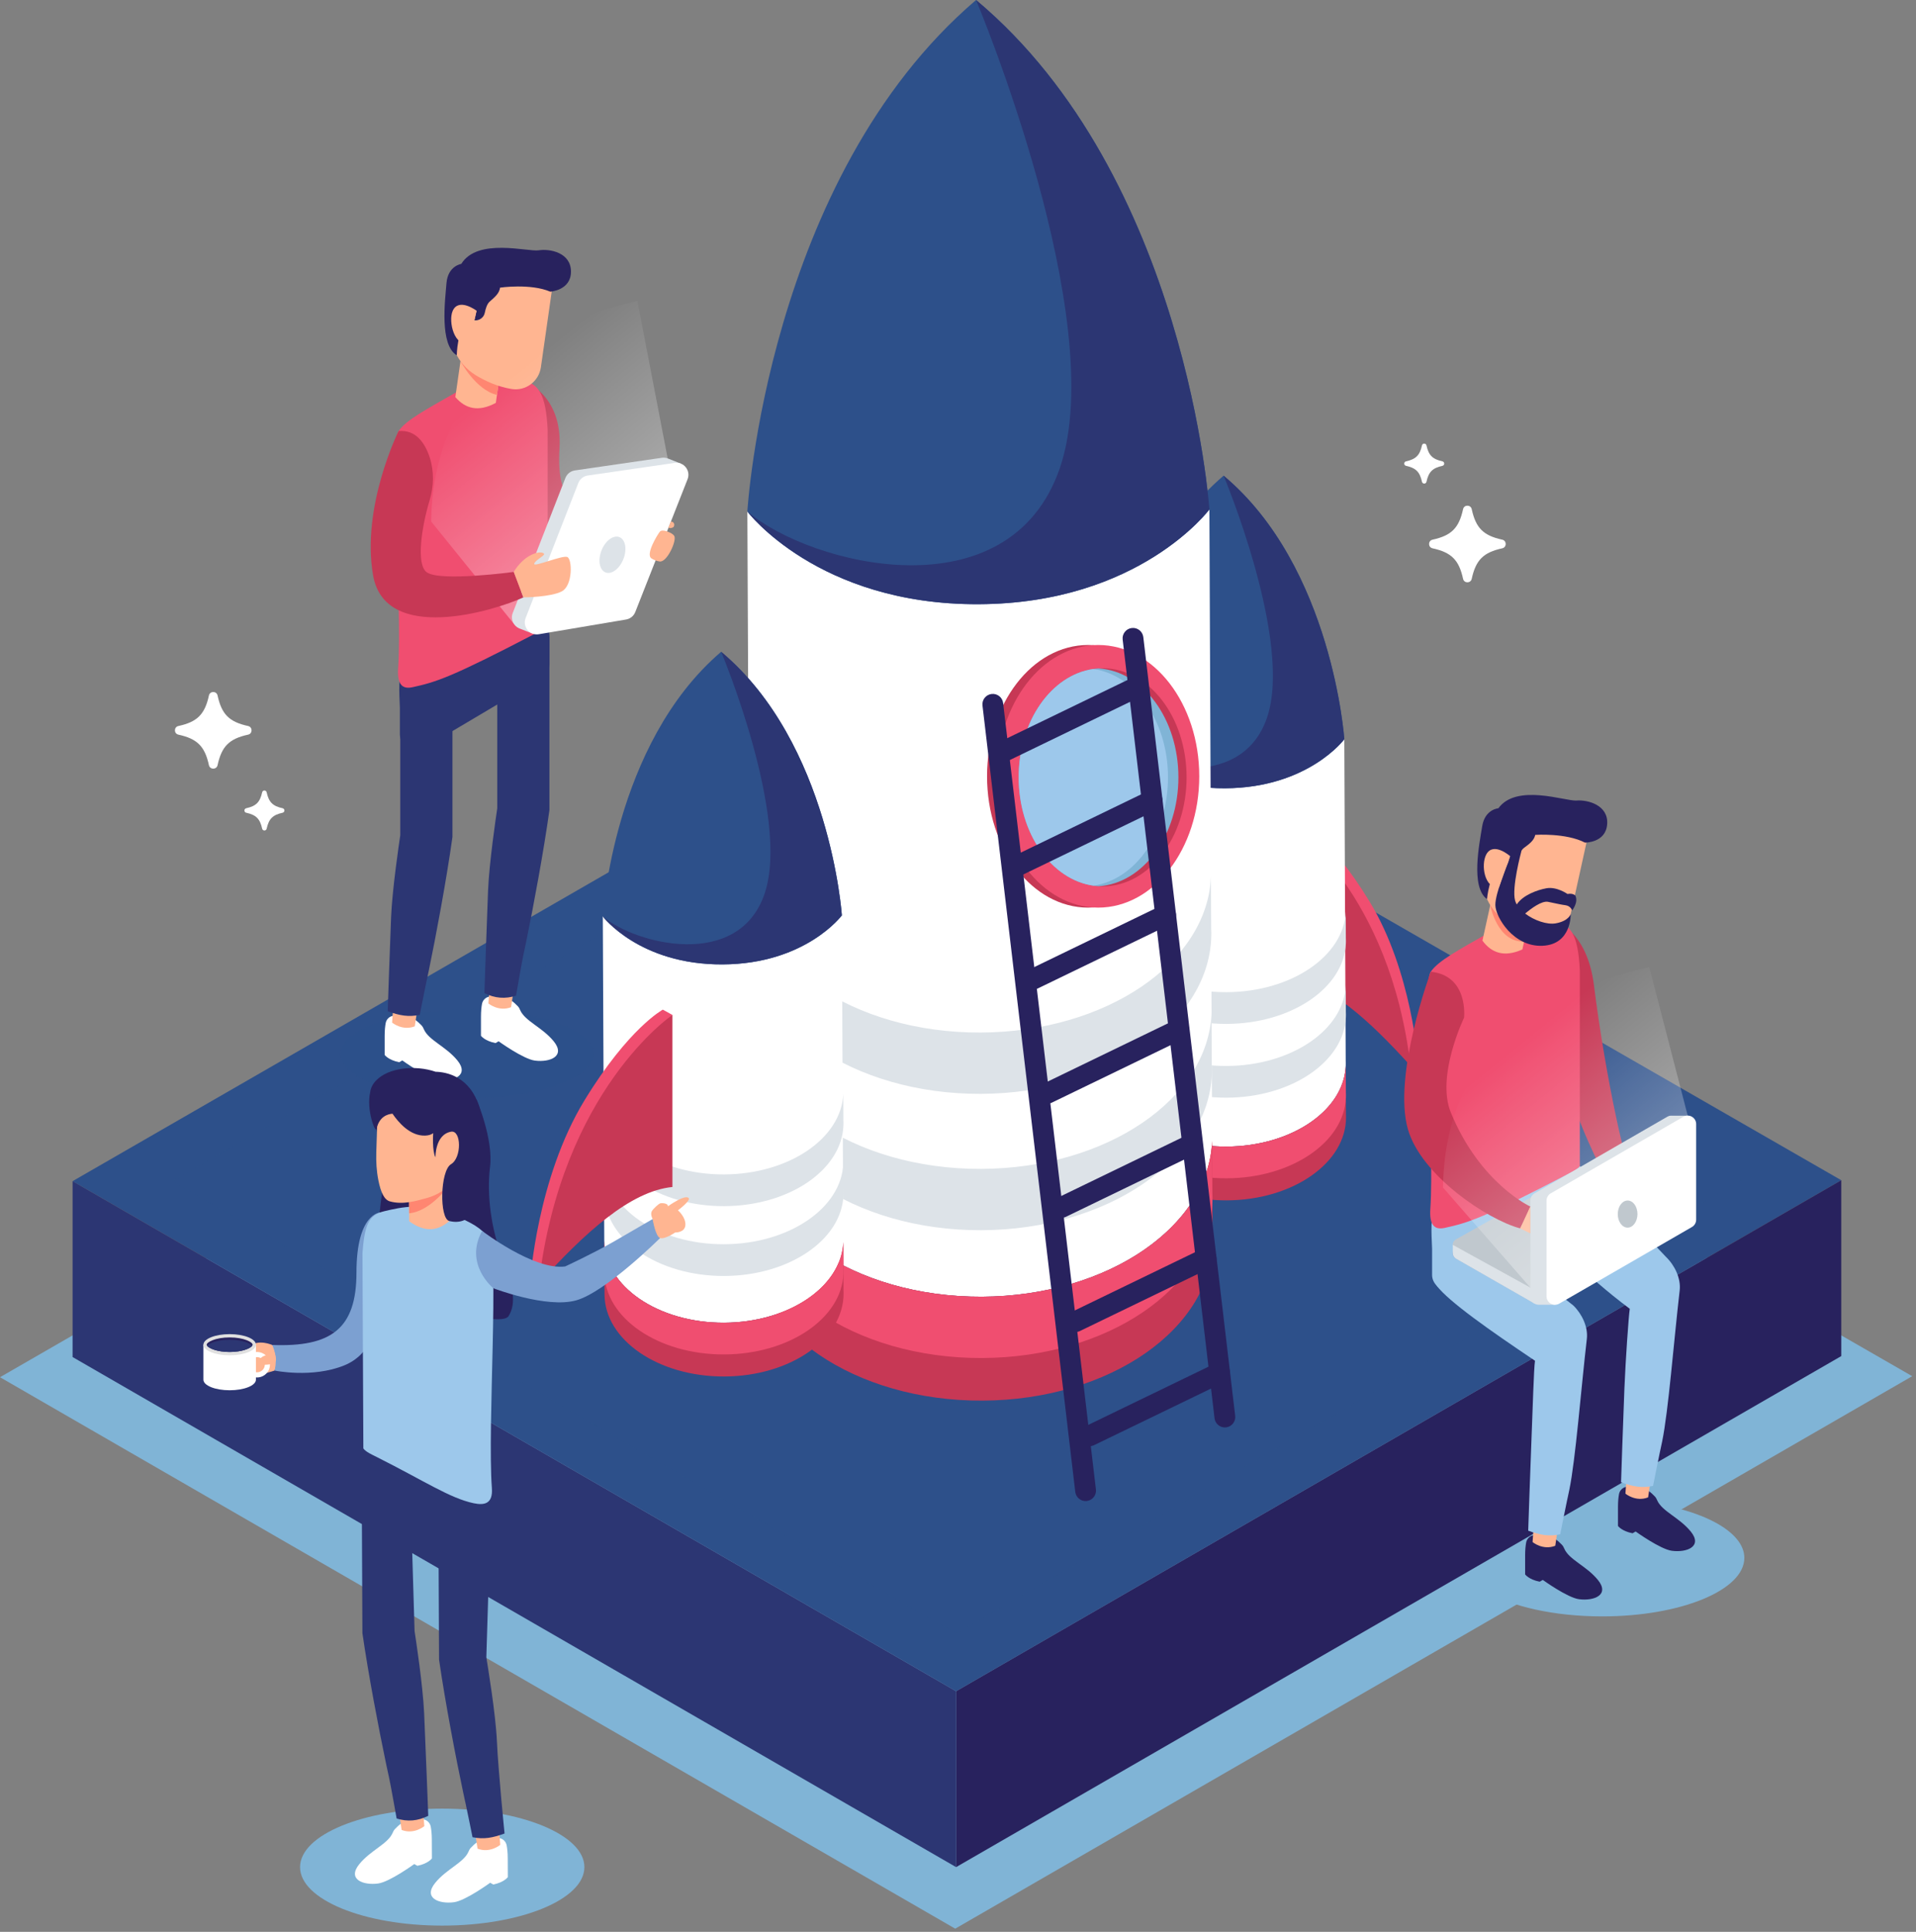 <svg width="481" height="485" viewBox="0 0 481 485" fill="none" xmlns="http://www.w3.org/2000/svg">
<rect x="0" y="0" width="481" height="485" fill="#808080" stroke="none"/>
<path d="M0 345.757L239.801 484.207L480.048 345.5L240.024 207.438L0 345.757Z" fill="#80B4D6"/>
<path d="M18.221 296.539L240.023 424.596L462.237 296.301L240.229 168.602L18.221 296.539Z" fill="#2D508A"/>
<path opacity="0.3" d="M43.283 296.549L240.234 183.051L437.157 296.321L240.023 410.136L43.283 296.549Z" fill="#2D508A"/>
<path d="M18.221 296.539V340.694L240.023 468.752V424.597L18.221 296.539Z" fill="#2C3673"/>
<path d="M462.238 296.301L240.023 424.596V468.751L462.238 340.455V296.301Z" fill="#28225E"/>
<path d="M354.095 267.573L356.011 266.919C356.011 266.919 354.527 243.881 343.786 226.287C333.82 209.962 326.153 205.877 326.153 205.877L323.99 207.074C323.99 207.074 346.79 227.938 354.095 267.573Z" fill="#F04E70"/>
<path d="M323.988 207.074C323.988 207.074 348.925 223.892 354.094 267.573C343.686 256.07 333.47 246.769 323.988 245.824V207.074Z" fill="#C73855"/>
<path d="M337.851 266.976C337.903 278.433 324.511 287.782 307.94 287.857C291.364 287.932 277.888 278.706 277.837 267.249L277.467 185.862L337.481 185.59L337.831 266.334C337.844 266.545 337.85 266.761 337.851 266.976Z" fill="white"/>
<path d="M337.481 185.592C337.481 185.592 328.411 197.809 307.521 197.905C286.632 198 277.467 185.865 277.467 185.865C277.467 185.865 280.013 142.603 307.176 119.418C334.548 142.354 337.481 185.592 337.481 185.592Z" fill="#2D508A"/>
<path d="M337.481 185.592C337.481 185.592 328.411 197.809 307.521 197.905C286.632 198 277.467 185.865 277.467 185.865C285.64 192.825 311.502 199.408 318.073 180.178C324.643 160.941 307.176 119.418 307.176 119.418C334.548 142.354 337.481 185.592 337.481 185.592Z" fill="#2C3673"/>
<path d="M337.911 280.476C337.963 291.934 324.571 301.282 308.001 301.357C291.424 301.432 277.948 292.206 277.897 280.749L277.836 267.25C277.887 278.707 291.364 287.934 307.94 287.858C324.198 287.784 337.396 278.782 337.836 267.62L337.891 279.833C337.903 280.045 337.91 280.261 337.911 280.476Z" fill="#C73855"/>
<path d="M337.886 274.942C337.887 275.158 337.882 275.373 337.873 275.584C337.432 286.747 324.233 295.748 307.976 295.822C291.399 295.897 277.924 286.671 277.872 275.214L277.836 267.25C277.887 278.707 291.364 287.934 307.94 287.858C324.198 287.784 337.396 278.782 337.836 267.62L337.867 274.299C337.879 274.51 337.884 274.726 337.886 274.942Z" fill="#F04E70"/>
<path d="M337.886 254.703C337.887 254.92 337.882 255.135 337.873 255.346C337.432 266.509 324.233 275.51 307.976 275.584C291.399 275.659 277.924 266.433 277.872 254.976L277.836 247.012C277.887 258.469 291.364 267.696 307.94 267.62C324.198 267.546 337.396 258.544 337.836 247.381L337.867 254.061C337.879 254.27 337.884 254.487 337.886 254.703Z" fill="#DDE3E8"/>
<path d="M337.886 236.176C337.887 236.392 337.882 236.608 337.873 236.818C337.432 247.981 324.233 256.983 307.976 257.056C291.399 257.131 277.924 247.906 277.872 236.449L277.836 228.484C277.887 239.942 291.364 249.168 307.94 249.092C324.198 249.019 337.396 240.016 337.836 228.854L337.867 235.533C337.879 235.744 337.884 235.961 337.886 236.176Z" fill="#DDE3E8"/>
<path d="M304.323 285.19C304.423 307.334 278.541 325.401 246.515 325.547C214.478 325.692 188.434 307.861 188.333 285.717L187.619 128.421L303.61 127.895L304.287 283.948C304.308 284.354 304.321 284.772 304.323 285.19Z" fill="white"/>
<path d="M303.608 127.895C303.608 127.895 286.079 151.508 245.703 151.69C205.329 151.874 187.617 128.421 187.617 128.421C187.617 128.421 192.539 44.809 245.036 0C297.937 44.331 303.608 127.895 303.608 127.895Z" fill="#2D508A"/>
<path d="M303.608 127.895C303.608 127.895 286.079 151.508 245.703 151.69C205.329 151.874 187.617 128.421 187.617 128.421C203.416 141.875 253.397 154.598 266.096 117.431C278.795 80.254 245.035 0 245.035 0C297.937 44.331 303.608 127.895 303.608 127.895Z" fill="#2C3673"/>
<path d="M304.44 311.279C304.54 333.423 278.659 351.491 246.632 351.636C214.595 351.781 188.55 333.95 188.45 311.806L188.332 285.717C188.433 307.861 214.477 325.692 246.514 325.547C277.935 325.404 303.445 308.007 304.297 286.433L304.405 310.038C304.425 310.445 304.437 310.863 304.44 311.279Z" fill="#C73855"/>
<path d="M304.392 300.584C304.394 301.002 304.385 301.418 304.366 301.825C303.514 323.4 278.004 340.798 246.584 340.939C214.547 341.085 188.502 323.253 188.402 301.109L188.332 285.717C188.433 307.861 214.477 325.692 246.514 325.547C277.935 325.404 303.445 308.007 304.297 286.433L304.356 299.341C304.378 299.748 304.389 300.166 304.392 300.584Z" fill="#F04E70"/>
<path d="M304.245 268.496C304.248 268.914 304.238 269.331 304.22 269.737C303.368 291.312 277.858 308.709 246.438 308.852C214.401 308.997 188.356 291.166 188.256 269.021L188.186 253.629C188.286 275.773 214.331 293.604 246.368 293.459C277.789 293.316 303.299 275.919 304.149 254.345L304.208 267.253C304.231 267.662 304.244 268.078 304.245 268.496Z" fill="#DDE3E8"/>
<path d="M304.092 234.263C304.095 234.681 304.085 235.098 304.066 235.505C303.215 257.079 277.706 274.478 246.283 274.619C214.247 274.764 188.202 256.933 188.101 234.789L188.031 219.396C188.132 241.541 214.176 259.372 246.213 259.227C277.635 259.084 303.144 241.687 303.996 220.113L304.055 233.022C304.077 233.429 304.09 233.846 304.092 234.263Z" fill="#DDE3E8"/>
<path d="M211.714 311.195C211.767 322.652 198.374 332.001 181.804 332.076C165.227 332.15 151.751 322.925 151.7 311.468L151.33 230.081L211.345 229.809L211.696 310.553C211.707 310.763 211.713 310.979 211.714 311.195Z" fill="white"/>
<path d="M211.345 229.809C211.345 229.809 202.275 242.027 181.385 242.122C160.495 242.216 151.33 230.082 151.33 230.082C151.33 230.082 153.876 186.819 181.04 163.635C208.411 186.572 211.345 229.809 211.345 229.809Z" fill="#2D508A"/>
<path d="M211.345 229.81C211.345 229.81 202.275 242.028 181.385 242.122C160.495 242.217 151.33 230.082 151.33 230.082C159.504 237.044 185.366 243.626 191.936 224.397C198.507 205.16 181.04 163.637 181.04 163.637C208.411 186.573 211.345 229.81 211.345 229.81Z" fill="#2C3673"/>
<path d="M211.777 324.695C211.828 336.152 198.437 345.501 181.866 345.576C165.289 345.651 151.814 336.425 151.762 324.968L151.701 311.469C151.753 322.926 165.23 332.153 181.805 332.077C198.063 332.003 211.262 323.001 211.702 311.839L211.757 324.052C211.768 324.263 211.775 324.479 211.777 324.695Z" fill="#C73855"/>
<path d="M211.751 319.16C211.752 319.377 211.747 319.592 211.738 319.803C211.297 330.966 198.098 339.967 181.841 340.041C165.265 340.116 151.789 330.89 151.737 319.433L151.701 311.469C151.753 322.926 165.23 332.153 181.805 332.077C198.063 332.003 211.262 323.001 211.702 311.839L211.732 318.518C211.744 318.728 211.75 318.944 211.751 319.16Z" fill="#F04E70"/>
<path d="M211.751 299.459C211.752 299.674 211.747 299.891 211.738 300.102C211.297 311.264 198.098 320.266 181.841 320.34C165.265 320.414 151.789 311.189 151.737 299.732L151.701 291.768C151.753 303.225 165.23 312.451 181.805 312.375C198.063 312.302 211.262 303.3 211.702 292.137L211.732 298.817C211.744 299.026 211.75 299.243 211.751 299.459Z" fill="#DDE3E8"/>
<path d="M211.751 281.93C211.752 282.146 211.747 282.362 211.738 282.572C211.297 293.736 198.098 302.737 181.841 302.81C165.265 302.885 151.789 293.66 151.737 282.202L151.701 274.238C151.753 285.695 165.23 294.922 181.805 294.846C198.063 294.772 211.262 285.77 211.702 274.608L211.732 281.287C211.744 281.498 211.75 281.713 211.751 281.93Z" fill="#DDE3E8"/>
<path d="M273.174 227.864C287.19 227.864 298.552 213.104 298.552 194.896C298.552 176.688 287.19 161.928 273.174 161.928C259.157 161.928 247.795 176.688 247.795 194.896C247.795 213.104 259.157 227.864 273.174 227.864Z" fill="#C73855"/>
<path d="M275.687 227.864C289.703 227.864 301.066 213.104 301.066 194.896C301.066 176.688 289.703 161.928 275.687 161.928C261.671 161.928 250.309 176.688 250.309 194.896C250.309 213.104 261.671 227.864 275.687 227.864Z" fill="#F04E70"/>
<path d="M297.885 195.153C297.885 210.278 288.455 222.533 276.81 222.533C276.487 222.533 276.164 222.523 275.839 222.494C275.801 222.503 275.763 222.503 275.725 222.494C264.593 221.762 255.732 209.802 255.732 195.153C255.732 180.504 264.593 168.543 275.725 167.812C275.763 167.803 275.801 167.803 275.839 167.812C276.162 167.784 276.485 167.773 276.81 167.773C288.455 167.773 297.885 180.027 297.885 195.153Z" fill="#C73855"/>
<path d="M295.832 195.153C295.832 209.802 286.971 221.761 275.839 222.494C275.801 222.503 275.763 222.503 275.725 222.494C275.306 222.466 274.888 222.427 274.48 222.351C263.936 220.859 255.732 209.251 255.732 195.153C255.732 181.055 263.936 169.446 274.48 167.954C274.888 167.878 275.307 167.84 275.725 167.812C275.763 167.802 275.801 167.802 275.839 167.812C286.972 168.543 295.832 180.503 295.832 195.153Z" fill="#80B4D6"/>
<path d="M293.218 195.153C293.218 209.252 285.014 220.85 274.48 222.352C263.936 220.86 255.732 209.252 255.732 195.153C255.732 181.055 263.936 169.447 274.48 167.955C285.014 169.456 293.218 181.055 293.218 195.153Z" fill="#9DC8EB"/>
<path d="M135.255 322.243L133.121 321.514C133.121 321.514 134.776 295.836 146.747 276.226C157.855 258.03 166.4 253.477 166.4 253.477L168.81 254.811C168.81 254.811 143.398 278.065 135.255 322.243Z" fill="#F04E70"/>
<path d="M168.81 254.809C168.81 254.809 141.018 273.552 135.256 322.24C146.857 309.418 158.244 299.05 168.81 298V254.809Z" fill="#C73855"/>
<path d="M272.338 376.842C272.501 376.854 272.668 376.851 272.837 376.83C274.268 376.661 275.291 375.364 275.122 373.933L251.83 176.51C251.66 175.079 250.365 174.059 248.932 174.225C247.501 174.394 246.479 175.691 246.647 177.122L269.939 374.545C270.089 375.808 271.115 376.753 272.338 376.842Z" fill="#28225E"/>
<path d="M307.303 358.359C307.465 358.371 307.633 358.368 307.801 358.348C309.232 358.178 310.255 356.881 310.086 355.45L287.021 159.952C286.851 158.521 285.556 157.496 284.124 157.667C282.693 157.837 281.67 159.133 281.838 160.564L304.904 356.062C305.053 357.325 306.081 358.269 307.303 358.359Z" fill="#28225E"/>
<path d="M252.097 191.109C252.54 191.14 252.995 191.061 253.422 190.855L286.477 174.851C287.774 174.222 288.317 172.662 287.688 171.366C287.062 170.069 285.501 169.525 284.203 170.155L251.148 186.159C249.852 186.787 249.309 188.347 249.937 189.644C250.357 190.512 251.199 191.043 252.097 191.109Z" fill="#28225E"/>
<path d="M255.638 219.77C256.079 219.801 256.535 219.722 256.961 219.514L290.373 203.337C291.67 202.708 292.213 201.149 291.584 199.852C290.957 198.556 289.397 198.011 288.099 198.641L254.688 214.819C253.391 215.447 252.848 217.007 253.476 218.303C253.898 219.174 254.738 219.704 255.638 219.77Z" fill="#28225E"/>
<path d="M259.181 248.428C259.622 248.46 260.078 248.38 260.504 248.173L293.764 232.069C295.06 231.441 295.603 229.881 294.975 228.584C294.348 227.288 292.788 226.744 291.49 227.373L258.23 243.477C256.934 244.106 256.391 245.665 257.019 246.962C257.441 247.833 258.282 248.363 259.181 248.428Z" fill="#28225E"/>
<path d="M262.722 277.088C263.163 277.12 263.619 277.04 264.045 276.833L297.065 260.845C298.362 260.217 298.904 258.657 298.276 257.36C297.649 256.065 296.09 255.518 294.791 256.149L261.771 272.137C260.475 272.765 259.932 274.325 260.56 275.622C260.98 276.491 261.822 277.023 262.722 277.088Z" fill="#28225E"/>
<path d="M266.263 305.748C266.704 305.781 267.16 305.7 267.586 305.493L300.349 289.63C301.645 289.002 302.188 287.442 301.56 286.145C300.932 284.85 299.373 284.304 298.075 284.934L265.312 300.797C264.016 301.425 263.473 302.985 264.101 304.282C264.523 305.151 265.364 305.683 266.263 305.748Z" fill="#28225E"/>
<path d="M269.806 334.41C270.247 334.441 270.702 334.362 271.129 334.155L303.935 318.271C305.231 317.642 305.774 316.083 305.146 314.786C304.519 313.491 302.959 312.944 301.661 313.575L268.855 329.459C267.559 330.087 267.016 331.647 267.644 332.944C268.066 333.814 268.906 334.344 269.806 334.41Z" fill="#28225E"/>
<path d="M273.347 363.07C273.788 363.102 274.244 363.022 274.67 362.815L307.324 347.005C308.62 346.376 309.163 344.817 308.535 343.52C307.908 342.223 306.348 341.679 305.05 342.309L272.396 358.119C271.1 358.747 270.557 360.307 271.185 361.604C271.605 362.473 272.447 363.005 273.347 363.07Z" fill="#28225E"/>
<path d="M412.517 377.057C399.4 384.639 386.166 392.034 373.012 399.554C379.47 403.332 390.138 405.803 402.217 405.803C421.928 405.803 437.907 399.229 437.907 391.119C437.907 384.481 427.206 378.875 412.517 377.057Z" fill="#80B4D6"/>
<path d="M384.713 385.498C383.891 385.736 383.284 386.437 383.129 387.278C382.995 388.014 382.873 389.067 382.873 390.472C382.873 393.602 382.873 395.254 382.873 395.254C382.873 395.254 383.785 396.559 386.538 397.094L387.306 396.645C387.306 396.645 393.498 401.118 396.415 401.493C400.222 401.984 404.177 400.384 401.134 396.645C398.258 393.114 393.917 391.599 392.707 388.804C392.566 388.478 392.409 388.154 392.168 387.893C390.121 385.681 387.713 384.632 384.713 385.498Z" fill="#28225E"/>
<path d="M385.307 379.426L384.742 387.144C384.742 387.144 387.307 389.296 390.439 388.079L391.686 379.687C391.686 379.687 387.525 378.383 385.307 379.426Z" fill="#FFB591"/>
<path d="M374.185 311.352L394.971 327.75C397.133 329.847 398.713 333.126 398.367 336.118C396.879 348.968 395.536 366.468 393.959 374.086C393.948 374.128 393.937 374.169 393.927 374.221C393.802 374.805 393.687 375.369 393.572 375.912C393.51 376.194 393.447 376.466 393.394 376.727C392.956 378.772 391.683 385.2 391.683 385.2C388.824 385.794 386.643 385.378 383.647 384.292C383.647 384.292 384.179 368.273 384.492 360.696C384.774 353.757 385.057 343.556 385.35 341.625C373.926 333.946 363.753 326.814 360.666 322.785C365.454 316.212 374.185 311.352 374.185 311.352Z" fill="#9DC8EB"/>
<path d="M408.023 373.343C407.202 373.58 406.594 374.281 406.44 375.121C406.305 375.857 406.184 376.912 406.184 378.315C406.184 381.445 406.184 383.097 406.184 383.097C406.184 383.097 407.095 384.402 409.849 384.937L410.616 384.489C410.616 384.489 416.809 388.961 419.726 389.337C423.533 389.827 427.488 388.227 424.444 384.489C421.569 380.957 417.228 379.442 416.018 376.647C415.876 376.321 415.719 375.997 415.478 375.736C413.43 373.525 411.023 372.476 408.023 373.343Z" fill="#28225E"/>
<path d="M408.616 367.272L408.051 374.99C408.051 374.99 410.616 377.142 413.747 375.925L414.995 367.533C414.995 367.533 410.833 366.228 408.616 367.272Z" fill="#FFB591"/>
<path d="M396.609 292.764L418.278 315.596C420.441 317.693 422.021 320.972 421.674 323.965C420.187 336.815 418.844 354.315 417.266 361.932C417.256 361.975 417.245 362.015 417.235 362.068C417.109 362.652 416.995 363.216 416.88 363.759C416.818 364.041 416.755 364.313 416.702 364.573C416.263 366.619 414.99 373.047 414.99 373.047C412.13 373.641 409.95 373.225 406.955 372.139C406.955 372.139 407.487 356.12 407.8 348.543C408.082 341.604 408.85 330.507 409.143 328.577C397.083 319.531 391.223 312.385 386.576 308.399C391.365 301.824 396.609 292.764 396.609 292.764Z" fill="#9DC8EB"/>
<path d="M359.516 313.491V320.149C359.516 322.749 362.805 325.119 365.058 323.819L394.914 306.12C395.958 305.516 397.084 303.566 397.084 302.36V295.702C397.084 293.102 395.052 287.603 392.799 288.903L359.996 304.845C358.951 305.448 359.516 312.283 359.516 313.491Z" fill="#9DC8EB"/>
<path d="M390.094 231.148C390.094 231.148 398.389 233.326 400.147 247.332C403.065 270.591 408.628 295.776 410.2 295.819C410.2 295.819 408.605 295.819 404.151 297.814C404.151 297.814 397.087 284.529 394.807 276.18C389.54 256.893 390.441 241.764 390.094 231.148Z" fill="#C73855"/>
<path d="M396.608 243.681V292.763C396.06 293.616 394.279 294.405 393.321 294.904C372.384 305.796 368.666 306.969 362.666 308.274C359.994 308.854 358.805 307.413 359.078 303.447C360.17 287.623 356.769 247.487 359.184 243.961C361.105 241.165 366.145 238.525 373.45 234.34C380.755 230.177 387.026 230.458 390.544 231.283C394.135 232.129 396.191 234.404 396.608 243.681Z" fill="#F04E70"/>
<path d="M384.492 227.898L382.185 238.364C377.599 240.409 374.446 239.244 372.156 236.154L374.464 225.688C378.276 224.294 381.619 225.031 384.492 227.898Z" fill="#FFB591"/>
<path d="M383.554 232.149L382.619 236.388C375.826 236.634 374.119 227.248 374.119 227.248L383.554 232.149Z" fill="#FF8671"/>
<path d="M374.457 207.733L372.41 217.015C371.239 222.326 373.254 227.893 377.673 231.063C380.058 232.772 382.993 234.36 386.368 235.184C389.858 236.036 393.364 233.809 394.139 230.3L398.378 211.072C398.378 211.072 384.359 200.327 374.457 207.733Z" fill="#FFB591"/>
<path d="M403.471 206.896C403.138 211.634 397.899 211.54 397.899 211.54C393.109 209.067 385.418 209.599 385.418 209.599C385.104 211.039 383.946 211.853 382.538 212.907C382.33 213.064 382.141 213.283 381.974 213.544C381.974 213.544 381.974 213.554 381.963 213.575C381.817 214.129 379.47 222.873 380.357 226.098C380.45 226.421 380.586 226.756 380.774 227.068C382.309 224.711 385.95 223.416 388.205 223.009C390.814 222.529 393.506 224.439 393.506 224.439C394.946 224.178 395.488 224.857 395.488 224.857C396.303 226.579 394.674 228.562 394.674 228.562C394.674 228.562 394.319 227.445 393.025 227.267C391.94 227.121 390.937 226.892 388.632 226.412C387.056 226.088 384.405 228.071 382.882 229.355C385.146 231.087 388.382 232.194 390.531 231.818C393.85 231.234 394.319 229.46 394.319 229.46C394.319 229.46 394.58 237.12 387.243 237.443C379.897 237.766 375.462 230.233 375.399 227.247C375.337 224.262 378.592 216.572 378.592 216.572L378.603 216.561L379.103 214.934L376.922 216.625C373.833 219.328 373.301 225.725 373.301 225.725C369.137 222.761 371.401 211.763 372.091 207.462C372.769 203.152 376.16 202.923 376.16 202.923C380.71 196.619 393.066 201.202 395.769 200.982C398.67 200.749 403.805 202.158 403.471 206.896Z" fill="#28225E"/>
<path d="M379.1 214.931C379.1 214.931 374.869 211.205 373.108 214.538C371.739 217.13 372.635 223.008 376.276 222.899L379.1 214.931Z" fill="#FFB591"/>
<path d="M384.251 326.687L365.436 315.946C364.452 315.384 364.458 313.964 365.445 313.41L387.553 301.006C387.985 300.764 388.51 300.758 388.947 300.989L407.826 310.973C408.833 311.505 408.868 312.933 407.888 313.514L385.716 326.675C385.266 326.942 384.706 326.948 384.251 326.687Z" fill="#88A2CA"/>
<path d="M384.251 324.469L365.436 313.728C364.452 313.166 364.458 311.745 365.445 311.192L387.553 298.788C387.985 298.546 388.51 298.539 388.947 298.771L407.826 308.755C408.833 309.287 408.868 310.715 407.888 311.296L385.716 324.457C385.266 324.725 384.706 324.73 384.251 324.469Z" fill="#C0C8CE"/>
<path d="M364.717 314.613V312.531L384.171 323.25L385.247 327.292L365.527 316.009C365.026 315.722 364.717 315.19 364.717 314.613Z" fill="#DDE3E8"/>
<path d="M384.172 301.44V325.441C384.172 326.693 385.205 327.58 386.321 327.569H390.464V325.492L420.675 308.055C421.333 307.668 421.74 306.97 421.74 306.208V283.501H423.692V280.078H419.601C419.591 280.078 419.591 280.078 419.58 280.078C419.236 280.078 418.88 280.161 418.547 280.36L385.236 299.593C384.578 299.969 384.172 300.678 384.172 301.44Z" fill="#DDE3E8"/>
<path d="M422.617 280.363L389.309 299.594C388.65 299.974 388.244 300.677 388.244 301.438V325.438C388.244 327.077 390.019 328.102 391.439 327.283L424.746 308.053C425.405 307.672 425.811 306.969 425.811 306.209V282.207C425.812 280.568 424.037 279.543 422.617 280.363Z" fill="white"/>
<path d="M406.129 304.791C406.121 306.67 407.221 308.199 408.587 308.205C409.954 308.211 411.068 306.692 411.078 304.813C411.086 302.934 409.986 301.404 408.619 301.398C407.252 301.391 406.138 302.91 406.129 304.791Z" fill="#C0C8CE"/>
<path d="M359.185 243.963C359.185 243.963 349.554 269.937 353.452 283.524C356.757 295.043 373.28 306.155 381.629 308.398C381.629 308.398 383.103 305.824 384.168 302.902C384.168 302.902 371.596 297.18 364.232 279.335C360.45 270.17 367.541 255.505 367.541 255.505C367.541 255.505 368.744 244.941 359.185 243.963Z" fill="#C73855"/>
<path d="M381.631 308.397L384.171 309.64V302.902L381.631 308.397Z" fill="#FFB591"/>
<path d="M423.688 280.075H419.604C419.592 280.075 419.592 280.075 419.581 280.075C419.229 280.075 418.878 280.156 418.551 280.355L385.236 299.593C384.581 299.967 384.171 300.681 384.171 301.442V323.242L362.254 298.142C362.734 266.653 382.486 250.142 414.034 242.77L423.688 280.075Z" fill="url(#paint0_linear_1806_9321)"/>
<path opacity="0.5" d="M117.236 275.761C134.807 275.761 149.051 270.773 149.051 264.619C149.051 258.465 134.807 253.477 117.236 253.477C99.664 253.477 85.42 258.465 85.42 264.619C85.42 270.773 99.664 275.761 117.236 275.761Z" fill="#2D508A"/>
<path d="M98.405 255.084C97.583 255.322 96.976 256.023 96.823 256.863C96.688 257.599 96.566 258.652 96.566 260.056C96.566 263.187 96.566 264.839 96.566 264.839C96.566 264.839 97.478 266.144 100.231 266.678L100.999 266.23C100.999 266.23 107.192 270.703 110.109 271.078C113.915 271.569 117.871 269.969 114.827 266.23C111.952 262.699 107.61 261.183 106.401 258.389C106.259 258.062 106.102 257.738 105.861 257.477C103.812 255.267 101.404 254.218 98.405 255.084Z" fill="white"/>
<path d="M98.999 249.014L98.434 256.732C98.434 256.732 100.999 258.884 104.13 257.667L105.377 249.275C105.377 249.275 101.216 247.971 98.999 249.014Z" fill="#FFB591"/>
<path d="M97.334 253.887C100.339 254.963 102.52 255.379 105.38 254.785C105.38 254.785 106.643 248.356 107.081 246.312C107.134 246.051 107.196 245.779 107.259 245.497C107.374 244.954 107.489 244.391 107.614 243.806C107.624 243.754 107.635 243.713 107.646 243.67C109.441 234.998 112.049 221.098 113.583 210.151V172.948C113.583 172.948 107.145 171.142 100.486 174.847V209.691C100.194 211.622 98.462 223.341 98.18 230.28C97.866 237.858 97.334 253.887 97.334 253.887Z" fill="#2C3673"/>
<path d="M122.582 250.276C121.76 250.513 121.153 251.214 120.998 252.054C120.864 252.79 120.742 253.844 120.742 255.248C120.742 258.378 120.742 260.03 120.742 260.03C120.742 260.03 121.654 261.335 124.407 261.87L125.175 261.422C125.175 261.422 131.367 265.894 134.285 266.27C138.091 266.76 142.046 265.16 139.003 261.422C136.128 257.89 131.786 256.375 130.576 253.58C130.435 253.254 130.278 252.93 130.037 252.669C127.989 250.458 125.581 249.41 122.582 250.276Z" fill="white"/>
<path d="M123.175 244.206L122.609 251.924C122.609 251.924 125.174 254.076 128.306 252.859L129.553 244.466C129.553 244.466 125.392 243.162 123.175 244.206Z" fill="#FFB591"/>
<path d="M121.607 249.336C124.226 250.64 126.867 250.838 129.549 249.972C129.549 249.972 130.99 241.603 131.427 239.558C131.48 239.297 131.542 239.025 131.605 238.743C131.709 238.221 131.835 237.657 131.96 237.052C131.97 237 131.981 236.959 131.992 236.917C132.054 236.613 132.117 236.312 132.18 235.998C133.964 227.284 136.448 213.968 137.93 203.397V166.194C137.93 166.194 131.492 164.388 124.834 168.093V202.937C124.541 204.868 122.809 216.587 122.527 223.526C122.212 231.104 121.607 249.336 121.607 249.336Z" fill="#2C3673"/>
<path d="M100.389 177.752V184.411C100.389 187.011 103.679 189.381 105.931 188.08L135.787 170.381C136.832 169.778 137.958 167.828 137.958 166.622V159.963C137.958 157.363 135.925 151.865 133.673 153.165L100.869 169.107C99.823 169.71 100.389 176.545 100.389 177.752Z" fill="#2C3673"/>
<path d="M130.967 95.41C130.967 95.41 141.326 98.595 140.457 112.683C139.587 126.771 145.414 131.592 160.28 130.945C160.28 130.945 158.765 133.851 159.676 137.379C159.676 137.379 150.268 139.385 142.196 136.162C128.921 130.863 131.314 106.026 130.967 95.41Z" fill="#C73855"/>
<path d="M137.483 107.941V157.024C136.935 157.877 135.154 158.666 134.196 159.164C113.259 170.056 109.541 171.23 103.541 172.534C100.869 173.115 99.68 171.673 99.953 167.707C101.045 151.883 97.644 111.748 100.059 108.222C101.98 105.425 107.02 102.785 114.325 98.6C121.63 94.436 127.901 94.718 131.419 95.542C135.009 96.389 137.065 98.664 137.483 107.941Z" fill="#F04E70"/>
<path d="M125.994 90.536L124.476 101.146C120.055 103.528 116.825 102.602 114.311 99.692L115.828 89.082C119.525 87.407 122.914 87.891 125.994 90.536Z" fill="#FFB591"/>
<path d="M125.376 94.842L124.762 99.14C119.432 97.935 115.602 90.662 115.602 90.662L125.376 94.842Z" fill="#FF8671"/>
<path d="M114.471 71.176L113.125 80.584C112.355 85.968 114.781 91.368 119.427 94.198C121.933 95.724 124.978 97.088 128.404 97.657C131.949 98.245 135.279 95.761 135.787 92.205L138.574 72.713C138.574 72.713 123.79 63.05 114.471 71.176Z" fill="#FFB591"/>
<path d="M138.136 73.222C138.136 73.222 143.364 72.916 143.339 68.169C143.316 63.421 138.09 62.396 135.217 62.844C132.539 63.262 119.871 59.63 115.807 66.252C115.807 66.252 112.445 66.737 112.088 71.079C111.731 75.42 110.298 86.559 114.672 89.199C114.672 89.199 114.719 82.787 117.596 79.86L119.642 78.007L119.092 80.425C120.325 80.555 121.464 79.732 121.706 78.515C121.917 77.456 122.285 76.291 122.92 75.733C124.238 74.573 125.332 73.675 125.542 72.213C125.542 72.213 133.169 71.107 138.136 73.222Z" fill="#28225E"/>
<path d="M119.641 78.009C119.641 78.009 115.143 74.611 113.636 78.066C112.465 80.754 114.146 87.38 117.811 86.054L119.641 78.009Z" fill="#FFB591"/>
<path d="M167.619 115.085L160.012 75.562C128.465 82.924 108.709 99.44 108.238 130.93L128.978 156.587L167.619 115.085Z" fill="url(#paint1_linear_1806_9321)"/>
<path d="M169.456 117.038C169.643 117.658 169.643 118.348 169.374 119.027L156.244 152.389C155.858 153.372 154.981 154.074 153.939 154.261L140.084 156.59L133.986 157.628L133.694 157.853L133.87 159.141L130.617 157.865L130.336 157.76C128.932 157.151 128.089 155.49 128.721 153.887L141.944 119.987C142.342 118.98 143.243 118.255 144.319 118.103L166.143 114.932C166.67 114.861 167.173 114.92 167.617 115.084C167.676 115.107 167.734 115.13 167.793 115.154L171.034 116.441L169.456 117.038Z" fill="#DDE3E8"/>
<path d="M172.613 120.302L159.48 153.663C159.093 154.646 158.219 155.355 157.176 155.532L135.267 159.229C132.958 159.618 131.106 157.341 131.957 155.16L145.182 121.266C145.576 120.255 146.484 119.534 147.557 119.379L169.375 116.214C171.665 115.881 173.46 118.148 172.613 120.302Z" fill="white"/>
<path d="M151.004 138.194C150.04 140.642 150.489 143.11 152.007 143.708C153.525 144.305 155.536 142.806 156.499 140.358C157.463 137.91 157.014 135.442 155.496 134.844C153.979 134.247 151.968 135.747 151.004 138.194Z" fill="#DDE3E8"/>
<path d="M100.061 108.223C100.061 108.223 90.665 127.093 93.653 144.41C96.642 161.728 124.044 153.369 131.403 149.978L128.978 143.586C128.978 143.586 110.689 146.065 107.195 143.717C104.322 141.788 105.918 132.008 107.848 125.622C108.91 122.106 109.019 118.338 107.877 114.846C106.714 111.285 104.452 107.825 100.061 108.223Z" fill="#C73855"/>
<path d="M128.979 143.584C128.979 143.584 130.328 141.133 132.675 139.698C135.024 138.264 136.524 138.654 136.588 139.111C136.654 139.567 134.11 140.806 134.11 141.589C134.11 142.372 141.107 139.371 142.393 139.828C143.679 140.286 143.828 146.937 141.089 148.437C138.349 149.937 131.403 149.976 131.403 149.976L128.979 143.584Z" fill="#FFB591"/>
<path d="M169.056 132.326C169.267 132.172 169.581 131.045 168.41 130.932L167.797 132.489C168.162 132.659 168.697 132.59 169.056 132.326Z" fill="#FFB591"/>
<path d="M163.565 140.21C163.646 140.259 163.722 140.294 163.802 140.32L163.789 140.348C164.41 140.671 165.033 140.891 165.618 140.967C167.483 141.212 169.948 135.659 169.267 134.55C169.031 134.165 168.561 133.889 168.088 133.669C168.088 133.669 167.965 133.611 167.771 133.533C167.586 133.459 167.332 133.363 167.064 133.297C166.528 133.162 165.925 133.123 165.637 133.497C165.05 134.237 161.963 139.225 163.565 140.21Z" fill="#FFB591"/>
<path d="M111.018 483.435C130.729 483.435 146.708 476.861 146.708 468.751C146.708 460.641 130.729 454.066 111.018 454.066C91.307 454.066 75.328 460.641 75.328 468.751C75.328 476.861 91.307 483.435 111.018 483.435Z" fill="#80B4D6"/>
<path d="M119.642 276.07C119.642 276.07 123.897 285.957 123.021 292.992C122.144 300.027 123.359 308.761 126.081 315.747C128.803 322.733 129.712 327.099 127.691 330.394C125.671 333.691 103.151 326.083 97.974 324.539C92.799 322.994 95.154 305.289 95.937 299.206C96.72 293.122 93.254 276.626 93.254 276.626L119.642 276.07Z" fill="#28225E"/>
<path d="M125.602 461.517C126.424 461.75 127.035 462.448 127.192 463.289C127.33 464.023 127.457 465.077 127.464 466.481C127.478 469.611 127.486 471.263 127.486 471.263C127.486 471.263 126.58 472.571 123.829 473.119L123.059 472.674C123.059 472.674 116.888 477.175 113.971 477.563C110.167 478.07 106.205 476.49 109.231 472.736C112.09 469.192 116.425 467.657 117.621 464.857C117.76 464.53 117.916 464.205 118.156 463.943C120.196 461.724 122.598 460.664 125.602 461.517Z" fill="white"/>
<path d="M124.982 455.447L125.582 463.162C125.582 463.162 123.026 465.326 119.89 464.123L118.605 455.736C118.605 455.736 122.76 454.414 124.982 455.447Z" fill="#FFB591"/>
<path d="M126.666 460.313C123.666 461.401 121.487 461.828 118.625 461.247C118.625 461.247 117.333 454.824 116.885 452.781C116.831 452.52 116.768 452.249 116.703 451.967C116.586 451.426 116.469 450.863 116.34 450.279C116.33 450.227 116.319 450.185 116.309 450.143C114.474 441.479 111.803 427.591 110.219 416.652L110.051 379.448C110.051 379.448 116.481 377.614 123.156 381.288L122.092 416.082C122.393 418.011 124.432 430.188 124.745 437.127C125.093 444.703 126.666 460.313 126.666 460.313Z" fill="#2C3673"/>
<path d="M106.545 456.819C107.367 457.052 107.978 457.751 108.135 458.591C108.273 459.326 108.399 460.379 108.406 461.783C108.42 464.913 108.429 466.565 108.429 466.565C108.429 466.565 107.523 467.874 104.772 468.421L104.002 467.977C104.002 467.977 97.829 472.477 94.914 472.866C91.11 473.372 87.148 471.793 90.175 468.039C93.034 464.494 97.369 462.959 98.565 460.159C98.704 459.832 98.86 459.507 99.1 459.245C101.137 457.026 103.541 455.967 106.545 456.819Z" fill="white"/>
<path d="M105.923 450.751L106.523 458.466C106.523 458.466 103.968 460.629 100.832 459.426L99.547 451.04C99.547 451.04 103.701 449.716 105.923 450.751Z" fill="#FFB591"/>
<path d="M107.511 455.874C104.898 457.191 102.258 457.401 99.572 456.547C99.572 456.547 98.094 448.184 97.646 446.141C97.593 445.88 97.529 445.61 97.465 445.328C97.358 444.807 97.231 444.243 97.102 443.639C97.092 443.586 97.081 443.546 97.071 443.503C97.006 443.201 96.943 442.898 96.879 442.586C95.054 433.88 92.51 420.576 90.981 410.012L90.812 372.809C90.812 372.809 96.359 370.85 103.034 374.524L104.076 409.492C104.377 411.422 106.163 423.133 106.476 430.071C106.823 437.647 107.511 455.874 107.511 455.874Z" fill="#2C3673"/>
<path d="M123.463 380.847L122.883 390.159C122.895 392.759 114.143 389.368 111.885 388.077L92.973 376.982C91.924 376.383 90.79 374.439 90.784 373.231L90.754 366.573C90.742 363.973 92.75 358.465 95.009 359.756L117.2 371.259C118.249 371.857 123.846 372.76 123.463 380.847Z" fill="#2C3673"/>
<path d="M68.303 337.657C68.303 337.657 64.854 336.082 62.557 338.058C60.259 340.033 61.966 345.232 63.293 345.363C64.62 345.494 68.936 344.091 68.936 344.091C68.936 344.091 70.779 339.964 68.303 337.657Z" fill="#FFB591"/>
<path d="M95.419 304.398C95.419 304.398 89.489 304.604 89.489 319.471C89.489 333.586 83.171 338.239 68.303 337.659C68.303 337.659 69.831 340.559 68.936 344.092C68.936 344.092 78.352 346.054 86.41 342.795C99.66 337.435 95.12 315.015 95.419 304.398Z" fill="#7CA0D1"/>
<path d="M64.247 337.598V346.382C64.247 347.847 61.294 349.035 57.656 349.035C54.016 349.035 51.066 347.847 51.066 346.382V337.598H64.247Z" fill="white"/>
<path d="M64.516 345.82C62.724 345.82 61.266 344.385 61.266 342.622C61.266 340.858 62.724 339.424 64.516 339.424C66.309 339.424 67.767 340.858 67.767 342.622C67.767 344.385 66.309 345.82 64.516 345.82ZM64.516 340.716C63.436 340.716 62.559 341.571 62.559 342.622C62.559 343.673 63.438 344.528 64.516 344.528C65.595 344.528 66.474 343.673 66.474 342.622C66.474 341.571 65.596 340.716 64.516 340.716Z" fill="white"/>
<path d="M64.247 337.597C64.247 339.063 61.296 340.252 57.657 340.252C54.018 340.252 51.066 339.063 51.066 337.597C51.066 336.13 54.018 334.941 57.657 334.941C61.296 334.941 64.247 336.13 64.247 337.597Z" fill="#E0E0E0"/>
<path d="M63.419 337.598C63.419 337.69 63.379 337.788 63.293 337.896C62.783 338.549 60.732 339.425 57.654 339.425C54.577 339.425 52.525 338.549 52.015 337.896C51.93 337.788 51.889 337.689 51.889 337.598C51.889 336.954 54.078 335.77 57.654 335.77C61.229 335.77 63.419 336.954 63.419 337.598Z" fill="#28225E"/>
<path d="M63.296 337.895C62.785 338.548 60.734 339.425 57.657 339.425C54.579 339.425 52.528 338.548 52.018 337.895C52.527 337.242 54.579 336.367 57.657 336.367C60.733 336.366 62.785 337.242 63.296 337.895Z" fill="#2C3673"/>
<path d="M66.708 340.265C66.708 340.265 64.72 340.8 65.143 342.103C65.567 343.408 66.475 342.623 66.475 342.623C66.475 342.623 68.856 342.66 69.218 341.714C69.579 340.767 68.305 337.66 68.305 337.66L66.708 340.265Z" fill="#FFB591"/>
<path d="M90.996 314.553L91.218 363.636C91.77 364.486 93.549 365.276 94.516 365.761C106.522 371.786 112.891 376.115 118.898 377.392C121.571 377.961 123.774 377.572 123.482 373.609C122.319 357.789 125.448 315.069 122.681 310.952C120.787 308.137 118.358 307.039 114.11 305.107C106.456 301.627 100.528 303.13 96.462 304.082C92.281 305.06 91.533 307.995 90.996 314.553Z" fill="#9DC8EB"/>
<path d="M102.666 296.066L102.714 306.59C106.693 309.502 109.96 309.037 112.796 306.544L112.748 296.021C109.378 293.895 106.017 293.91 102.666 296.066Z" fill="#FFB591"/>
<path d="M102.684 300.34L102.703 304.603C108.05 304.149 112.754 297.59 112.754 297.59L102.684 300.34Z" fill="#FF8671"/>
<path d="M118.099 280.311L116.856 289.56C116.144 294.853 112.409 299.307 107.265 300.739C104.49 301.511 101.142 302.528 97.858 301.608C96.487 301.223 95.603 299.407 94.993 296.343C94.53 294.025 94.389 291.653 94.465 289.29L94.913 275.323C94.913 275.323 111.464 270.144 118.099 280.311Z" fill="#FFB591"/>
<path d="M113.226 284.12C115.831 283.645 115.96 290.653 113.226 292.281C110.482 293.908 110.262 305.931 112.797 306.546C123.025 309.029 123.462 288.493 120.394 278.13C118.046 270.209 112.056 269.135 109.364 269.072C104.208 267.298 97.53 268.081 94.494 271.19C94.462 271.221 94.42 271.252 94.379 271.294C93.721 271.983 93.252 272.786 93.012 273.694C92.981 273.861 92.96 274.017 92.94 274.163C91.906 278.619 94.244 284.63 94.525 283.409C95.204 280.361 97.26 279.704 98.532 279.6C99.93 281.656 102.915 285.256 106.755 285.099C107.621 285.068 108.268 284.849 108.748 284.494C108.748 284.494 108.45 288.945 109.32 290.554C109.321 290.556 109.173 284.86 113.226 284.12Z" fill="#28225E"/>
<path d="M93.014 273.695C92.868 274.28 93.118 273.184 93.014 273.695V273.695Z" fill="#28225E"/>
<path d="M121.037 309.027C121.037 309.027 134.073 319.003 141.888 317.947C141.888 317.947 149.022 314.633 153.976 311.773C158.931 308.912 163.836 306.051 163.836 306.051L165.716 310.816C165.716 310.816 152.1 324.371 144.646 326.463C137.192 328.557 123.861 323.425 123.861 323.425C123.861 323.425 116.408 317.425 121.037 309.027Z" fill="#7CA0D1"/>
<path d="M163.834 306.051C163.834 306.051 163.192 304.818 163.638 304.077C164.084 303.336 165.323 302.269 165.715 302.12C166.106 301.972 167.803 302.075 167.672 302.858C167.672 302.858 171.804 299.871 172.846 300.729C173.586 301.338 170.193 303.859 170.193 303.859C170.193 303.859 172.15 305.511 172.063 307.511C171.977 309.511 169.498 309.425 169.498 309.425C169.498 309.425 166.89 311.207 165.715 310.816C164.54 310.425 163.834 306.051 163.834 306.051Z" fill="#FFB591"/>
<path d="M62.279 184.441C57.546 185.469 55.649 187.366 54.62 192.1C54.367 193.267 52.703 193.267 52.449 192.1C51.419 187.366 49.522 185.471 44.79 184.441C43.622 184.187 43.622 182.523 44.79 182.269C49.522 181.24 51.419 179.344 52.449 174.61C52.703 173.442 54.367 173.442 54.62 174.61C55.649 179.342 57.546 181.239 62.279 182.269C63.447 182.523 63.447 184.187 62.279 184.441Z" fill="white"/>
<path d="M70.939 204.046C68.47 204.583 67.481 205.572 66.944 208.041C66.812 208.65 65.944 208.65 65.812 208.041C65.275 205.572 64.286 204.583 61.817 204.046C61.207 203.914 61.207 203.045 61.817 202.913C64.286 202.376 65.276 201.386 65.812 198.918C65.944 198.309 66.812 198.309 66.944 198.918C67.481 201.387 68.47 202.376 70.939 202.913C71.548 203.044 71.548 203.914 70.939 204.046Z" fill="white"/>
<path d="M377.125 137.66C372.393 138.688 370.496 140.585 369.466 145.318C369.212 146.486 367.548 146.486 367.294 145.318C366.266 140.586 364.369 138.689 359.636 137.66C358.468 137.406 358.468 135.742 359.636 135.488C364.368 134.459 366.265 132.562 367.294 127.829C367.548 126.661 369.212 126.661 369.466 127.829C370.495 132.561 372.392 134.459 377.125 135.488C378.292 135.742 378.292 137.406 377.125 137.66Z" fill="white"/>
<path d="M362.103 116.954C359.634 117.491 358.644 118.481 358.108 120.949C357.976 121.559 357.108 121.559 356.976 120.949C356.439 118.48 355.45 117.49 352.981 116.954C352.371 116.822 352.371 115.954 352.981 115.821C355.45 115.284 356.439 114.295 356.976 111.826C357.108 111.217 357.976 111.217 358.108 111.826C358.645 114.295 359.634 115.284 362.103 115.821C362.713 115.954 362.713 116.822 362.103 116.954Z" fill="white"/>
<defs>
<linearGradient id="paint0_linear_1806_9321" x1="468.915" y1="370.25" x2="381.425" y2="262.155" gradientUnits="userSpaceOnUse">
<stop stop-color="white"/>
<stop offset="1" stop-color="white" stop-opacity="0"/>
</linearGradient>
<linearGradient id="paint1_linear_1806_9321" x1="214.375" y1="202.412" x2="127.381" y2="94.931" gradientUnits="userSpaceOnUse">
<stop stop-color="white"/>
<stop offset="1" stop-color="white" stop-opacity="0"/>
</linearGradient>
</defs>
</svg>
